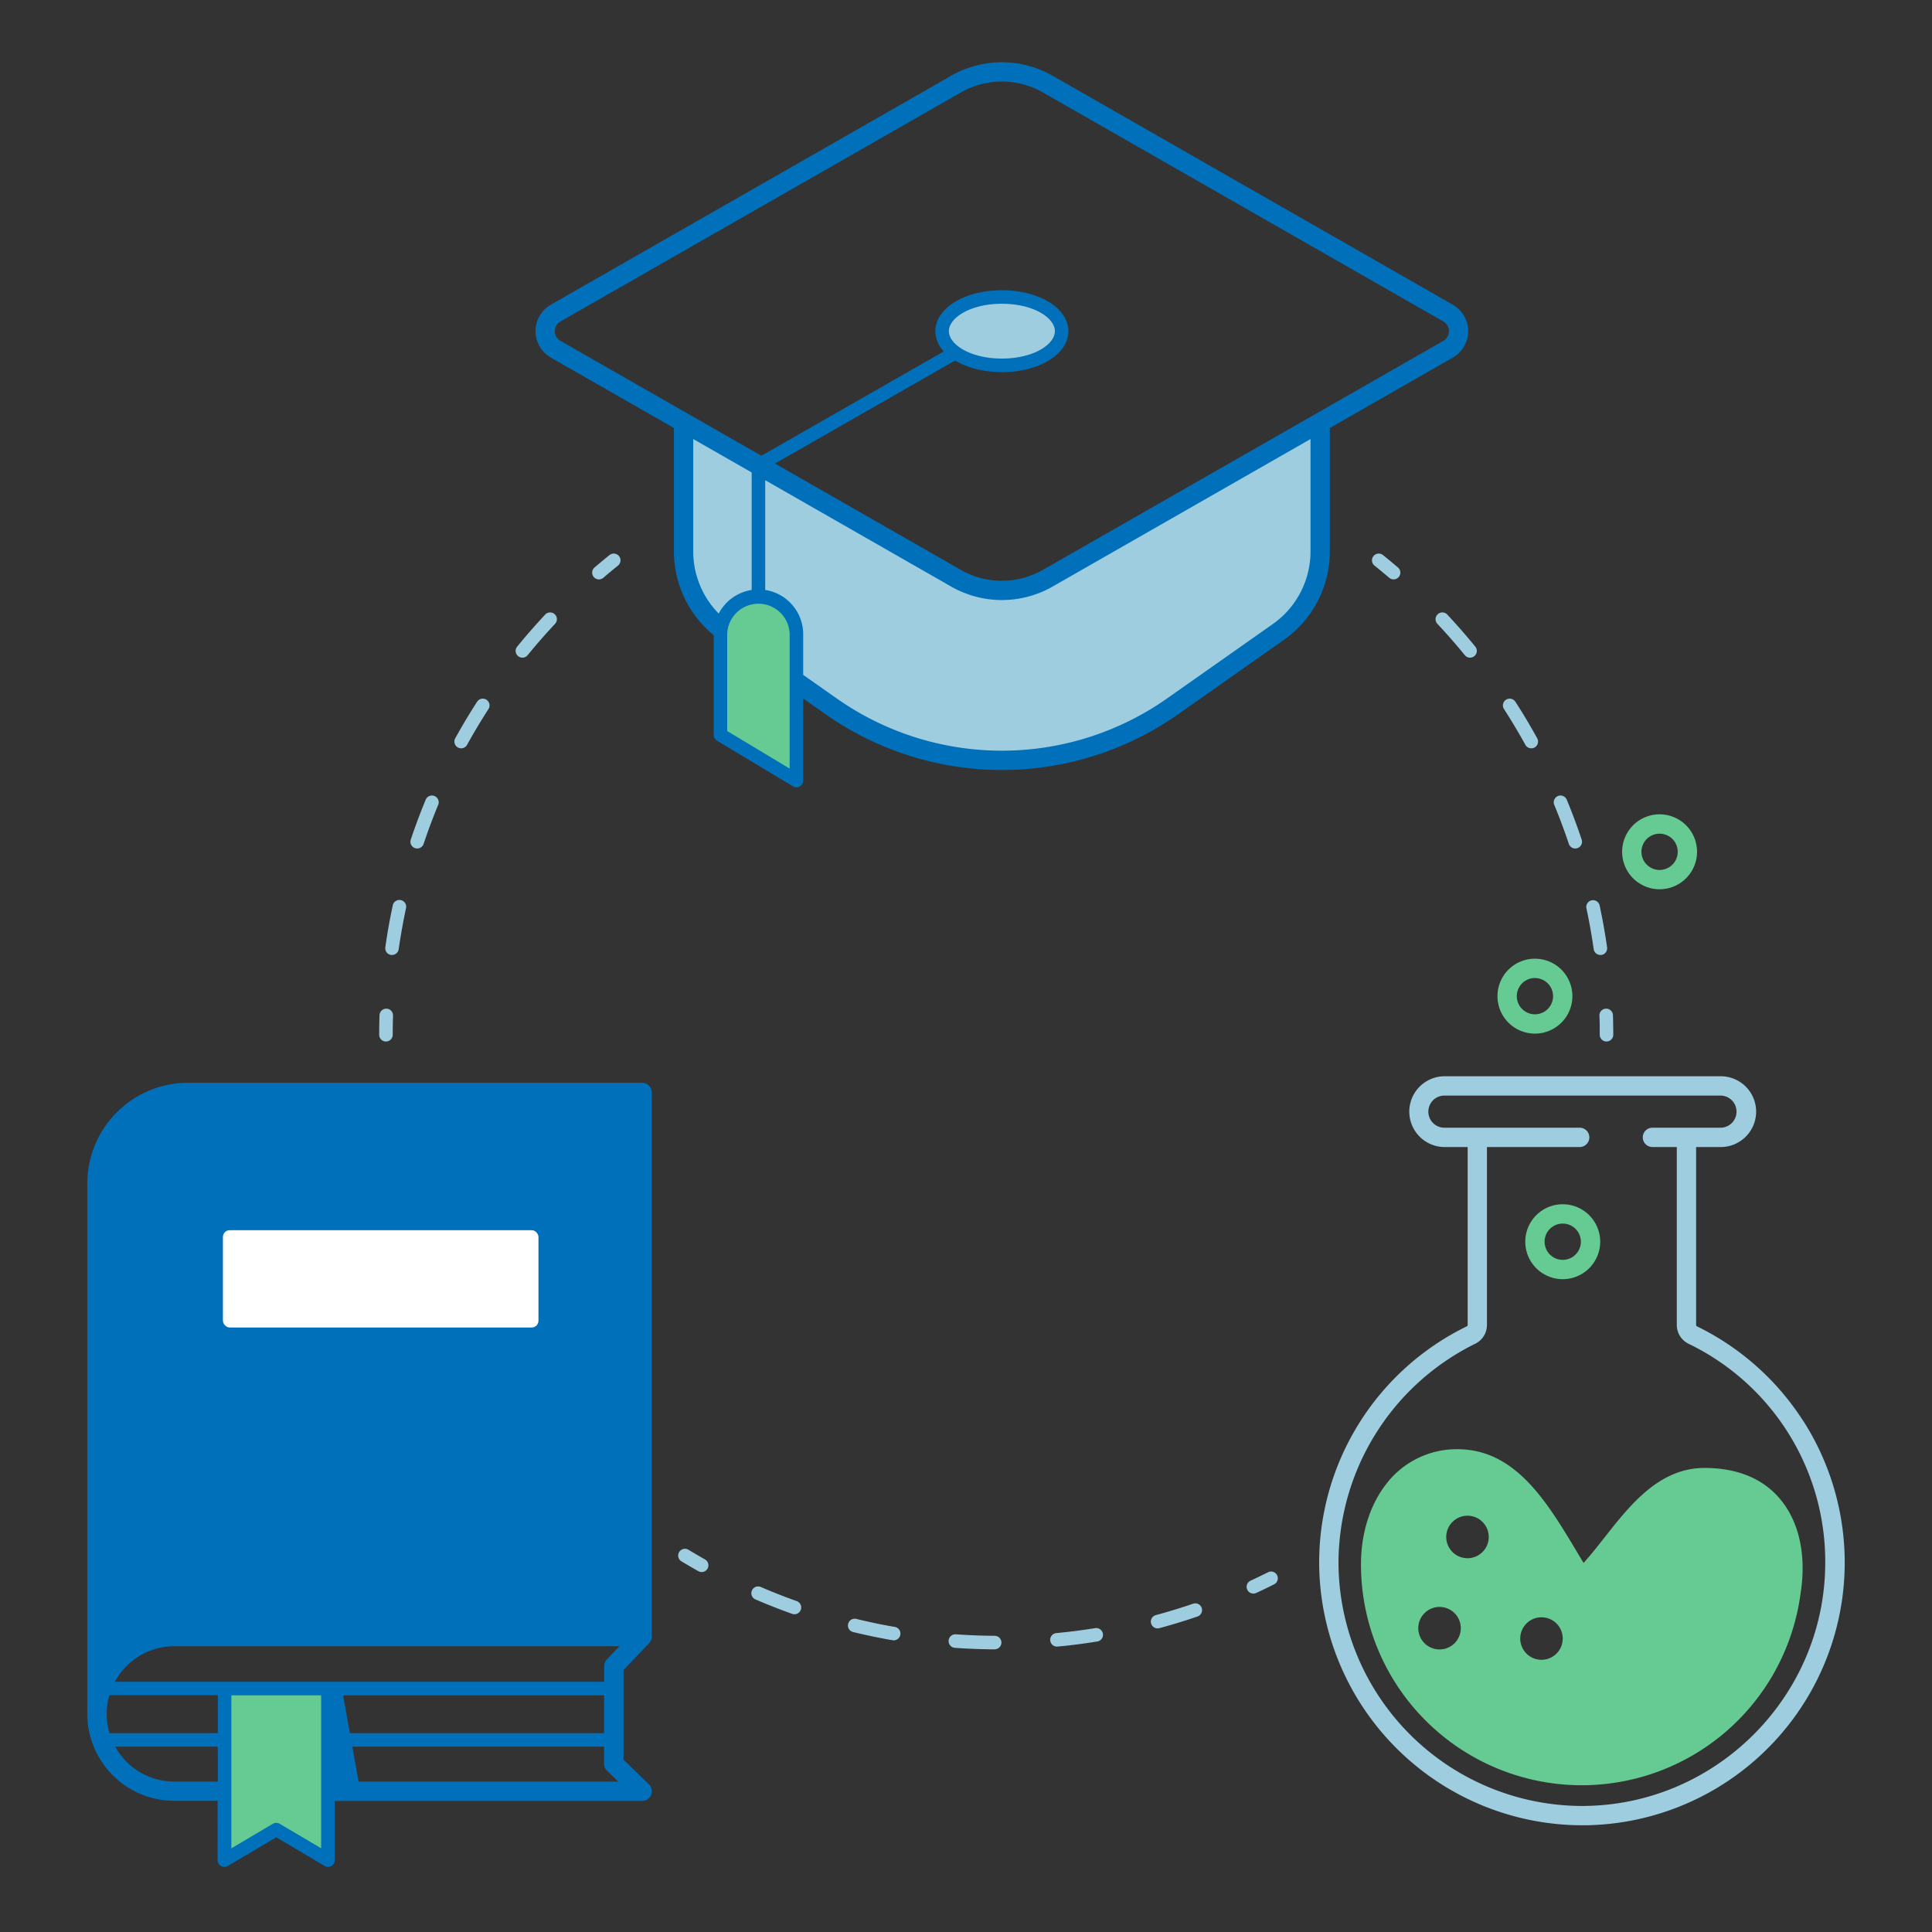 <svg xmlns="http://www.w3.org/2000/svg" viewBox="0 0 1000 1000"><rect x="0" y="0" width="1000" height="1000" fill="#333333" stroke="none"/><defs><style>.cls-1{fill:#66cb92;}.cls-2{fill:#9fcde0;}.cls-3{fill:#0070ba;}.cls-4{fill:#fff;}</style></defs><g id="Grafik"><path class="cls-1" d="M928,809.78c0-20.77-11.22-45-45.77-45-29.42,0-44.81,34.57-63.49,52.3,0,0,19.75,36.77,42.86,44S928,862.47,928,809.78Z"/><path class="cls-1" d="M881.44,864.41c-66.41,0-70.18-109.26-127-109.26-27.67,0-44.92,24.46-44.92,54.63a109.26,109.26,0,0,0,218.52,0C928,840,905.73,864.41,881.44,864.41ZM745.1,853.75a11,11,0,1,1,11-11A11,11,0,0,1,745.1,853.75Zm14.47-47.22a11,11,0,1,1,11-11A11,11,0,0,1,759.57,806.53Zm38.3,52.57a11,11,0,1,1,11-11A11,11,0,0,1,797.87,859.1Z"/><path class="cls-2" d="M542.23,299.32a47.65,47.65,0,0,1-47.32,0l-139.7-79.91h-1.39v66a51,51,0,0,0,21.63,41.67l54.88,38.61a153.35,153.35,0,0,0,176.48,0l54.88-38.61a51,51,0,0,0,21.63-41.67v-66h-1.39Z"/><path class="cls-1" d="M372.9,380.36,412.23,404V328.25a19.66,19.66,0,0,0-19.66-19.66h0a19.67,19.67,0,0,0-19.67,19.66Z"/><polygon class="cls-1" points="169.72 962.8 142.98 946.96 116.24 962.8 116.24 873.99 169.72 873.99 169.72 962.8"/><path class="cls-2" d="M648.76,824.83a3.5,3.5,0,0,1-1.47-6.68c3-1.38,6-2.82,8.91-4.29a3.5,3.5,0,1,1,3.14,6.25c-3,1.51-6.07,3-9.11,4.39A3.53,3.53,0,0,1,648.76,824.83Z"/><path class="cls-2" d="M514.79,853.71h0c-6.83-.05-13.74-.31-20.53-.79a3.5,3.5,0,1,1,.49-7c6.65.47,13.4.73,20.08.77a3.5,3.5,0,0,1,0,7Zm32.46-1.44a3.5,3.5,0,0,1-.33-7c6.65-.63,13.36-1.49,19.92-2.55a3.5,3.5,0,1,1,1.12,6.91c-6.72,1.08-13.57,2-20.37,2.61Zm-85-3.28a3.23,3.23,0,0,1-.61-.06c-6.71-1.17-13.48-2.59-20.11-4.2a3.5,3.5,0,0,1,1.66-6.8c6.48,1.58,13.09,3,19.66,4.11a3.5,3.5,0,0,1-.6,7Zm136.94-6.14a3.5,3.5,0,0,1-.92-6.88c6.44-1.74,12.91-3.72,19.21-5.87a3.5,3.5,0,1,1,2.27,6.62c-6.45,2.21-13.06,4.23-19.65,6A3.23,3.23,0,0,1,599.17,842.85Zm-188-7.32a3.69,3.69,0,0,1-1.17-.2c-6.42-2.29-12.86-4.83-19.12-7.53a3.5,3.5,0,0,1,2.78-6.42c6.12,2.64,12.41,5.11,18.69,7.35a3.5,3.5,0,0,1-1.18,6.8Z"/><path class="cls-2" d="M363.17,813.68a3.42,3.42,0,0,1-1.71-.45c-2.9-1.63-5.84-3.34-8.74-5.08a3.5,3.5,0,0,1,3.62-6c2.83,1.71,5.71,3.38,8.55,5a3.5,3.5,0,0,1-1.72,6.55Z"/><path class="cls-2" d="M721.31,299.89a3.44,3.44,0,0,1-2.27-.84c-2.5-2.13-5.06-4.26-7.62-6.31a3.5,3.5,0,0,1,4.38-5.46c2.62,2.1,5.23,4.27,7.79,6.45a3.5,3.5,0,0,1-2.28,6.16Z"/><path class="cls-2" d="M828.35,494.28a3.5,3.5,0,0,1-3.46-3c-1-7.09-2.28-14.23-3.78-21.22a3.5,3.5,0,0,1,6.84-1.47c1.53,7.15,2.83,14.45,3.87,21.7a3.5,3.5,0,0,1-3,4A2.89,2.89,0,0,1,828.35,494.28Zm-13-55.1a3.5,3.5,0,0,1-3.32-2.39c-2.27-6.78-4.81-13.58-7.55-20.19a3.5,3.5,0,0,1,6.47-2.68c2.8,6.76,5.4,13.71,7.72,20.65a3.51,3.51,0,0,1-2.21,4.43A3.58,3.58,0,0,1,815.33,439.18Zm-22.75-51.85a3.5,3.5,0,0,1-3.07-1.81c-3.46-6.27-7.18-12.49-11.06-18.5a3.5,3.5,0,1,1,5.88-3.8c4,6.15,7.77,12.51,11.31,18.92a3.51,3.51,0,0,1-1.37,4.76A3.57,3.57,0,0,1,792.58,387.33Zm-31.7-46.92a3.47,3.47,0,0,1-2.71-1.29c-4.53-5.55-9.31-11-14.2-16.23a3.5,3.5,0,1,1,5.11-4.79c5,5.34,9.88,10.92,14.51,16.6a3.5,3.5,0,0,1-2.71,5.71Z"/><path class="cls-2" d="M831.52,539.08a3.5,3.5,0,0,1-3.5-3.5c0-3.3,0-6.63-.16-9.89a3.5,3.5,0,0,1,7-.22c.11,3.33.16,6.73.16,10.11A3.5,3.5,0,0,1,831.52,539.08Z"/><path class="cls-2" d="M310,299.89a3.5,3.5,0,0,1-2.27-6.16c2.55-2.18,5.17-4.35,7.78-6.45a3.5,3.5,0,0,1,4.38,5.46c-2.56,2.05-5.12,4.18-7.61,6.31A3.46,3.46,0,0,1,310,299.89Z"/><path class="cls-2" d="M202.94,494.28a2.7,2.7,0,0,1-.49,0,3.49,3.49,0,0,1-3-4c1-7.25,2.33-14.55,3.86-21.7a3.5,3.5,0,0,1,6.85,1.47c-1.5,7-2.77,14.13-3.79,21.22A3.49,3.49,0,0,1,202.94,494.28Zm13-55.1a3.63,3.63,0,0,1-1.11-.18,3.51,3.51,0,0,1-2.21-4.43c2.33-6.94,4.92-13.89,7.72-20.65a3.5,3.5,0,0,1,6.47,2.68c-2.74,6.61-5.28,13.41-7.55,20.19A3.49,3.49,0,0,1,216,439.18Zm22.75-51.85a3.5,3.5,0,0,1-3.06-5.19c3.54-6.4,7.34-12.77,11.31-18.92a3.5,3.5,0,1,1,5.88,3.8c-3.88,6-7.6,12.24-11.06,18.5A3.49,3.49,0,0,1,238.71,387.33Zm31.7-46.92a3.5,3.5,0,0,1-2.71-5.71c4.63-5.68,9.51-11.26,14.51-16.6a3.5,3.5,0,1,1,5.11,4.79c-4.89,5.22-9.67,10.68-14.19,16.23A3.49,3.49,0,0,1,270.41,340.41Z"/><path class="cls-2" d="M199.77,539.08a3.5,3.5,0,0,1-3.5-3.5c0-3.36.06-6.76.16-10.11a3.55,3.55,0,0,1,3.61-3.39,3.5,3.5,0,0,1,3.39,3.61c-.1,3.27-.16,6.6-.16,9.89A3.5,3.5,0,0,1,199.77,539.08Z"/><path class="cls-1" d="M794.48,535a19.39,19.39,0,1,1,19.39-19.39A19.41,19.41,0,0,1,794.48,535Zm0-28.78a9.39,9.39,0,1,0,9.39,9.39A9.4,9.4,0,0,0,794.48,506.24Z"/><path class="cls-2" d="M933.52,735.76a136.39,136.39,0,0,0-55.19-49.26.74.74,0,0,1-.42-.68V593.7h12.31a18.32,18.32,0,1,0,0-36.63H747.34a18.32,18.32,0,0,0,0,36.63h12.32v92.12a.74.74,0,0,1-.41.67A136,136,0,0,0,682.8,809.24a136.36,136.36,0,0,0,136,135.52h1.76a136,136,0,0,0,113-209Zm-113.1,199A126.35,126.35,0,0,1,692.8,809.21a126.79,126.79,0,0,1,70.84-113.73,10.82,10.82,0,0,0,6-9.66V593.7h48a5,5,0,0,0,0-10H747.34a8.32,8.32,0,0,1,0-16.63H890.22a8.32,8.32,0,1,1,0,16.63H855.3a5,5,0,0,0,0,10h12.61v92.12a10.84,10.84,0,0,0,6,9.67,125.21,125.21,0,0,1,70.83,113.29C944.77,877.37,889,933.88,820.42,934.75Z"/><path class="cls-1" d="M933,809.66c-.24-9.2-2.38-22.44-11.25-33.31s-22.25-16.54-39.52-16.54c-23.43,0-38.49,19.15-51.78,36.05-3.69,4.69-7.23,9.18-10.8,13.12l-3-5c-15.8-26.48-32.15-53.87-62.29-53.87a45.92,45.92,0,0,0-36.77,17.91c-8.48,10.79-13.15,25.6-13.15,41.71a114.26,114.26,0,0,0,227.62,14.36A79.12,79.12,0,0,0,933,809.66ZM838.35,802c12.46-15.84,25.35-32.23,43.92-32.23,35.8,0,40.44,27.93,40.77,40,0,26.41-19.46,49.57-41.6,49.57-26.29,0-42.33-19.41-56.32-41.58C829.63,813.12,833.89,807.72,838.35,802ZM818.78,914A104.38,104.38,0,0,1,714.52,809.78c0-29.22,16.42-49.62,39.92-49.62,24.47,0,38.67,23.8,53.71,49,16.85,28.24,36,60.25,73.29,60.25,10.49,0,21-4.09,29.78-11.43A104.37,104.37,0,0,1,818.78,914Z"/><path class="cls-1" d="M859,460.28a19.39,19.39,0,1,1,19.39-19.38A19.41,19.41,0,0,1,859,460.28Zm0-28.77a9.39,9.39,0,1,0,9.39,9.39A9.4,9.4,0,0,0,859,431.51Z"/><path class="cls-1" d="M808.87,662.1a19.39,19.39,0,1,1,19.39-19.39A19.41,19.41,0,0,1,808.87,662.1Zm0-28.78a9.39,9.39,0,1,0,9.39,9.39A9.4,9.4,0,0,0,808.87,633.32Z"/><ellipse class="cls-2" cx="518.57" cy="171.4" rx="30.93" ry="17.69"/><path class="cls-3" d="M752,157.73,544.71,39.14a52.86,52.86,0,0,0-52.28,0L285.1,157.73a15.76,15.76,0,0,0,0,27.35l63.72,36.45v63.89a56.06,56.06,0,0,0,20.58,43.34v51.6a3.53,3.53,0,0,0,1.7,3L410.42,407a3.55,3.55,0,0,0,1.81.5,3.5,3.5,0,0,0,3.5-3.5V361.54l11.72,8.25a158.73,158.73,0,0,0,182.24,0l54.88-38.61a56,56,0,0,0,23.75-45.76V221.53L752,185.08a15.76,15.76,0,0,0,0-27.35ZM372,317.59a46,46,0,0,1-13.19-32.17V227.25l30.25,17.29v60.82A23.22,23.22,0,0,0,372,317.59Zm36.72,80.22L376.4,378.38V328.25a16.17,16.17,0,0,1,32.33,0ZM678.32,285.42A46,46,0,0,1,658.81,323l-54.88,38.61a148.69,148.69,0,0,1-170.72,0l-17.48-12.3V328.25a23.19,23.19,0,0,0-19.66-22.89V248.55l96.36,55.12a52.9,52.9,0,0,0,52.28,0l133.61-76.42Zm68.76-109L539.75,295a42.84,42.84,0,0,1-42.36,0l-96.26-55.07,93.23-53.32c6.17,3.72,14.68,6,24.21,6,19.31,0,34.43-9.3,34.43-21.19s-15.12-21.19-34.43-21.19-34.43,9.31-34.43,21.19a15.56,15.56,0,0,0,4.37,10.48l-94.43,54-104-59.49a5.75,5.75,0,0,1,0-10L497.39,47.82a42.84,42.84,0,0,1,42.36,0L747.08,166.41a5.76,5.76,0,0,1,0,10Zm-255.94-5c0-6.85,11-14.19,27.43-14.19S546,164.55,546,171.4s-11,14.19-27.43,14.19S491.14,178.26,491.14,171.4Z"/><path class="cls-3" d="M337.32,565.44a5,5,0,0,0-5-5h-235a52.19,52.19,0,0,0-52.13,52.13V887.11a45.09,45.09,0,0,0,45,45h22.47V962.8a3.49,3.49,0,0,0,5.28,3L143,951l25,14.79a3.52,3.52,0,0,0,1.78.48,3.58,3.58,0,0,0,1.74-.45,3.52,3.52,0,0,0,1.76-3.05V932.15h159.1a5,5,0,0,0,3.49-8.59l-13.13-12.74V864.38l13.25-13.85a5,5,0,0,0,.51-.63,1,1,0,0,0,.1-.17,4.83,4.83,0,0,0,.32-.59,2.18,2.18,0,0,0,.11-.27,4.34,4.34,0,0,0,.2-.64l.06-.2a6.71,6.71,0,0,0,.09-.89V565.44ZM112.74,922.15H90.27a35,35,0,0,1-30.64-18.08h53.11Zm0-25.08H56.68a35.22,35.22,0,0,1-1.45-10,34.78,34.78,0,0,1,1.36-9.62h56.15Zm53.48,59.59L144.76,944a3.48,3.48,0,0,0-3.56,0l-21.46,12.71V877.49h46.48Zm11.38-79.17H312.68v19.58H181.09Zm8,44.66-3.22-18.08H312.68v8.87a5,5,0,0,0,1.52,3.59l5.79,5.62Zm128.51-63.24a5,5,0,0,0-1.39,3.46v8.12H59.43a35.07,35.07,0,0,1,30.84-18.42H320.62Z"/><rect class="cls-4" x="115.38" y="636.75" width="163.33" height="50.36" rx="3.5"/></g></svg>
